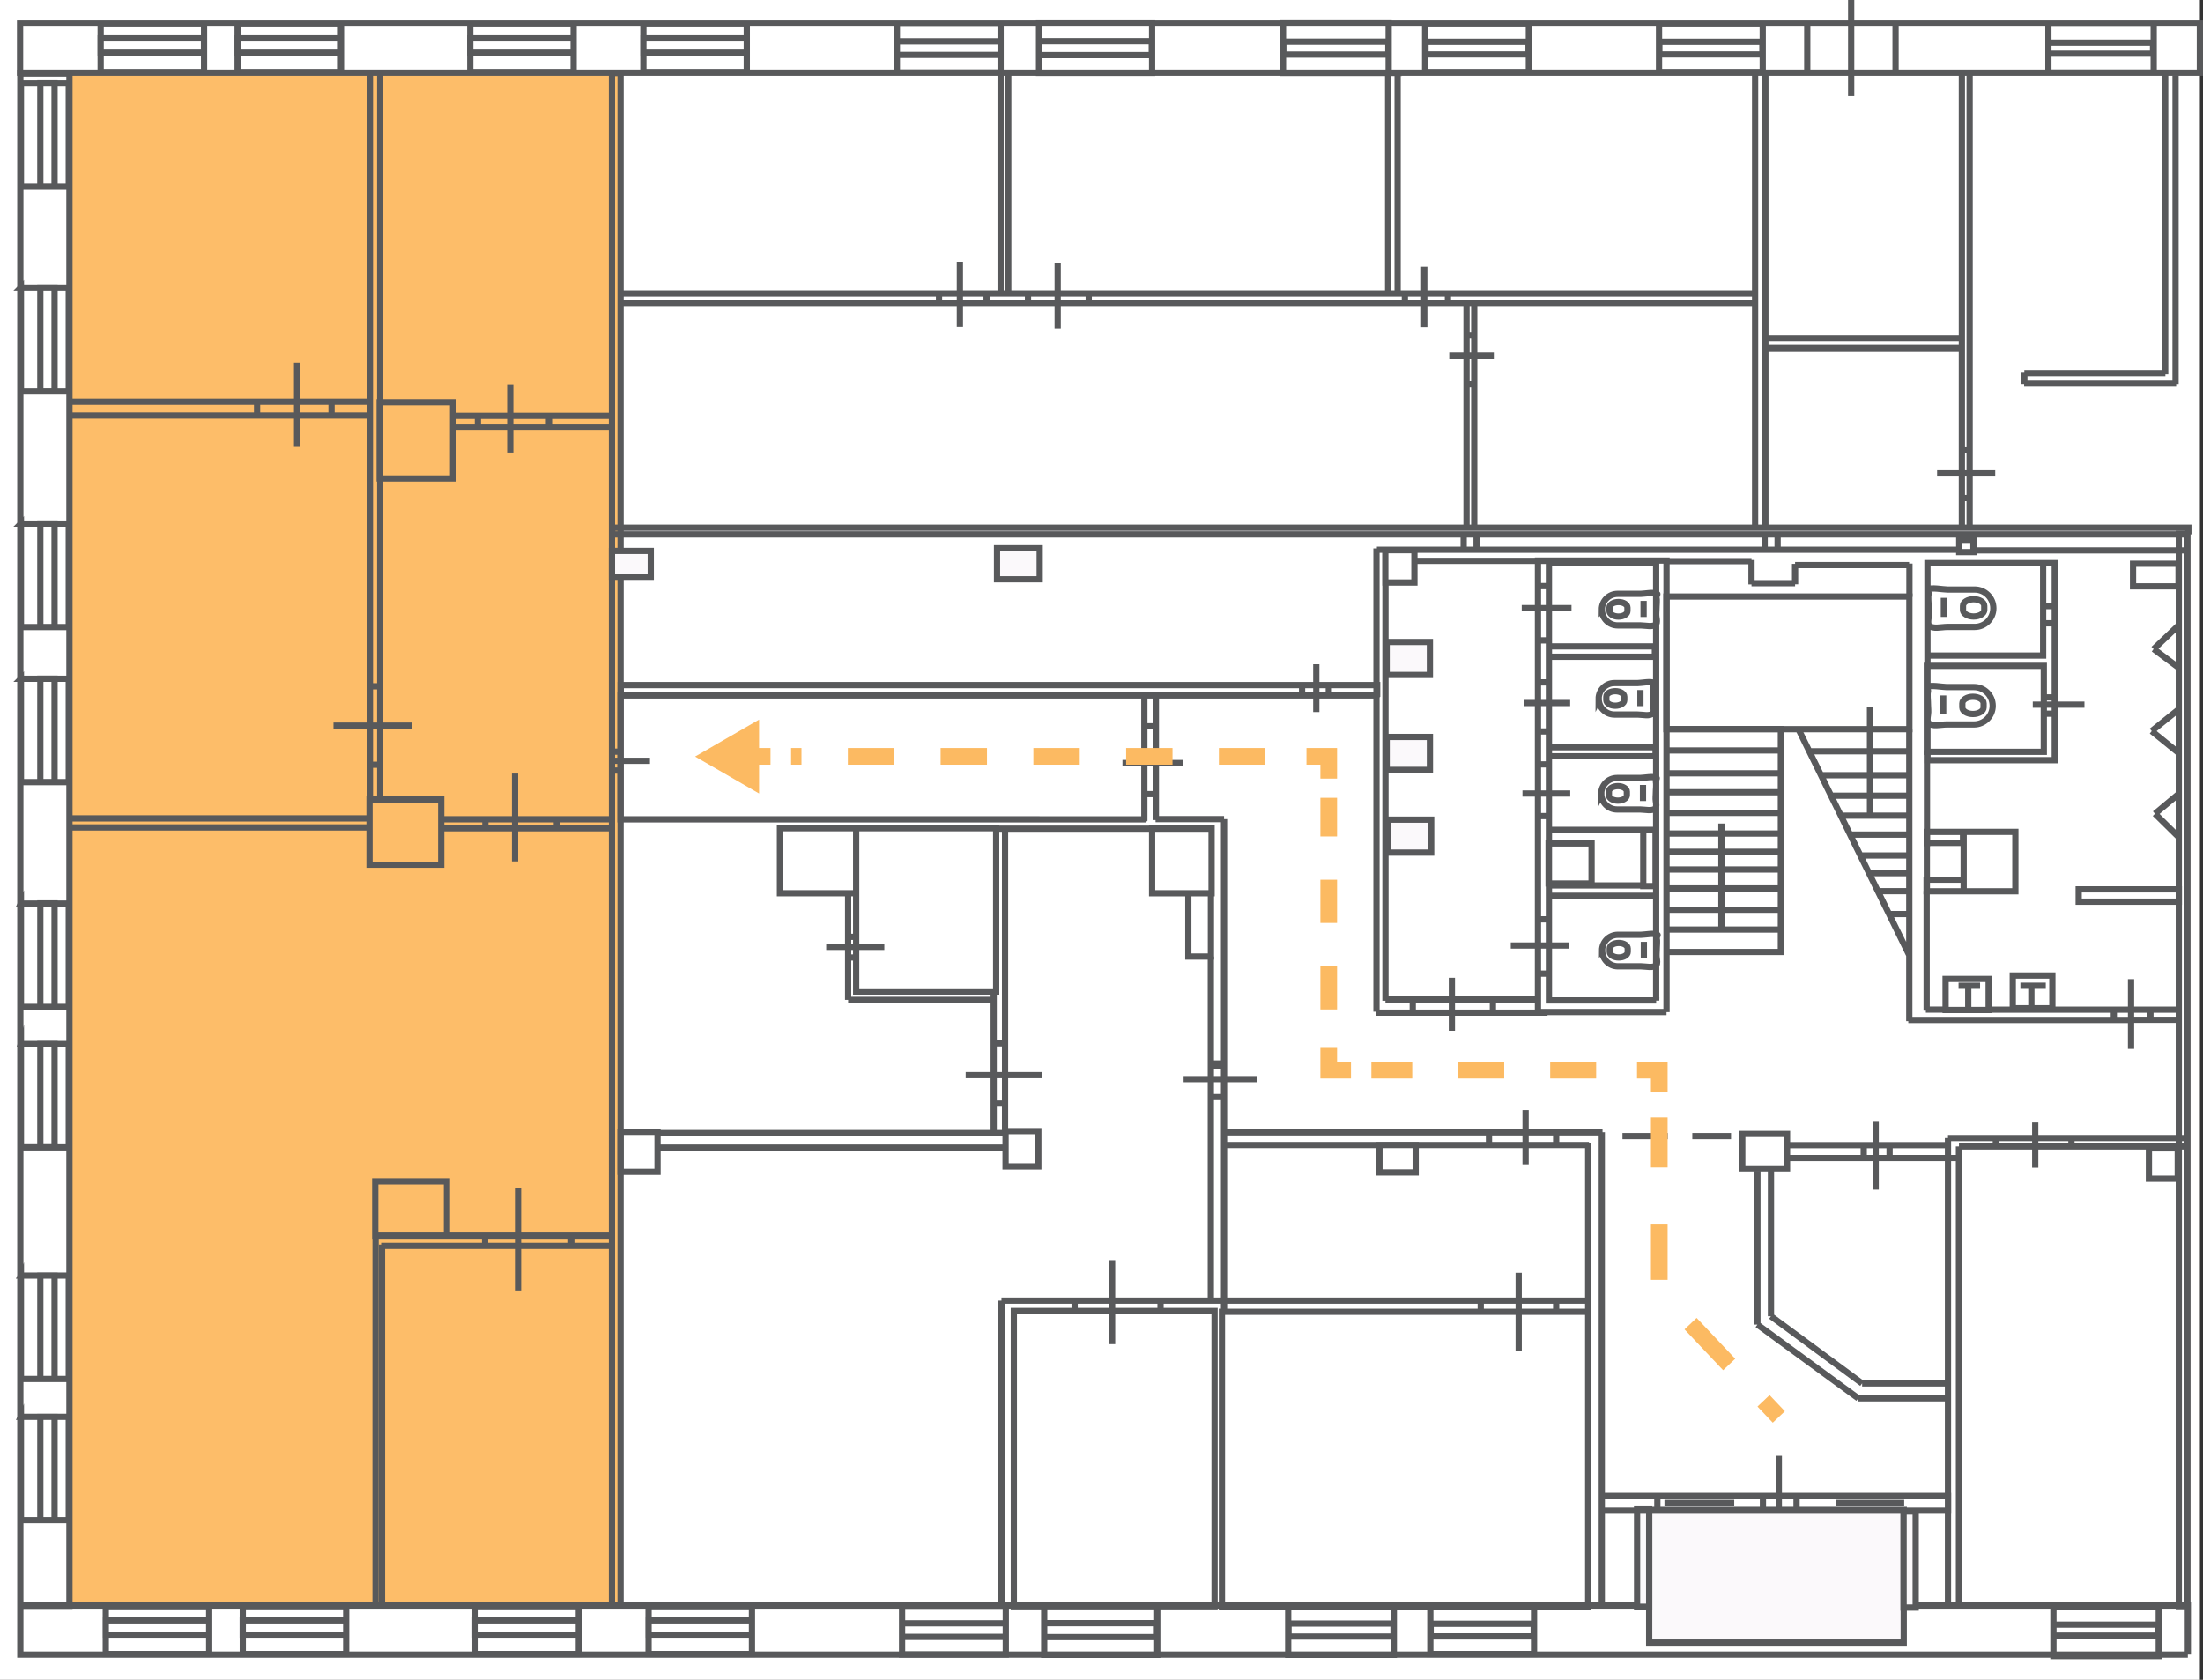 <?xml version="1.0" encoding="UTF-8"?>
<svg id="_Слой_1" data-name="Слой 1" xmlns="http://www.w3.org/2000/svg" viewBox="0 0 331.55 252.88">
  <rect x="0" y="0" width="331.55" height="252.88" fill="#333333" stroke="none"/>
  <defs>
    <style>
      .cls-1 {
        fill: #fdbd69;
      }

      .cls-2 {
        fill: #fbf9fb;
      }

      .cls-3 {
        fill: #fff;
      }

      .cls-4 {
        fill: #fcba62;
      }

      .cls-5 {
        stroke-dasharray: 0 0 6.92 6.92;
      }

      .cls-5, .cls-6, .cls-7, .cls-8, .cls-9, .cls-10 {
        fill: none;
        stroke-miterlimit: 10;
      }

      .cls-5, .cls-6, .cls-8, .cls-9, .cls-10 {
        stroke: #fcba62;
        stroke-width: 2.51px;
      }

      .cls-6 {
        stroke-dasharray: 0 0 6.51 6.51;
      }

      .cls-7 {
        stroke: #58595b;
        stroke-width: .94px;
      }

      .cls-9 {
        stroke-dasharray: 0 0 8.46 8.46;
      }

      .cls-10 {
        stroke-dasharray: 0 0 6.98 6.98;
      }
    </style>
  </defs>
  <rect class="cls-3" width="331.08" height="252.88"/>
  <rect class="cls-1" x="10.48" y="10.83" width="83.26" height="230.98"/>
  <path class="cls-7" d="M324.79,246.23h-15.75v-1.65h15.75v1.65Zm.1,3.08h-15.85v-7.36h15.85v7.36Zm-16.01-97.53h-5.96v-4.93h5.96v4.93Zm-9.59,.26h-6.48v-4.67h6.48v4.67Zm-11.93-42.27h-36.56v-19.97h36.56v19.97Zm-18.41,66.12h-6.74v-5.19h6.74v5.19Zm58.8,1.56h-4.34v-4.58h4.34v4.58Zm1.6-96.99H92.14v-1h237.21v1Zm-.14,161.33h-1.3V80.41h1.3V241.79Zm-326.15-.06V11.05h7.39V241.74H3.06Zm326.21,7.36H3.06v-7.39H329.27v7.39Zm-235.87-7.4h-1.3V10.98h1.3V241.7Z"/>
  <rect class="cls-2" x="248.2" y="227.31" width="38.31" height="19.97"/>
  <rect class="cls-7" x="248.2" y="227.31" width="38.31" height="19.97"/>
  <rect class="cls-2" x="246.38" y="227.11" width="1.82" height="14.78"/>
  <rect class="cls-7" x="246.38" y="227.11" width="1.82" height="14.78"/>
  <rect class="cls-2" x="286.51" y="227.57" width="1.82" height="14.46"/>
  <path class="cls-7" d="M149.92,149.38h-21.07v-24.7h21.07v24.7Zm-21.07-14.91h-11.47v-9.79h11.47v9.79Zm-29.89,41.94h-5.57v-6.03h5.57v6.03ZM6.07,12.53h2.14v15.57h-2.14V12.53Zm-2.92,.02h7.2v15.56H3.15V12.54Zm2.92,30.71h2.14v15.57h-2.14v-15.57Zm-2.92,.02h7.2v15.56H3.15v-15.56Zm2.92,35.54h2.14v15.57h-2.14v-15.57Zm-2.92,.02h7.2v15.56H3.15v-15.56Zm2.92,23.32h2.14v15.57h-2.14v-15.57Zm-2.92,.02h7.2v15.56H3.15v-15.56Zm2.92,33.82h2.14v15.58h-2.14v-15.58Zm-2.92,.02h7.2v15.56H3.15v-15.56Zm2.92,21.12h2.14v15.57h-2.14v-15.57Zm-2.92,.02h7.2v15.56H3.15v-15.56Zm2.92,34.86h2.14v15.57h-2.14v-15.57Zm-2.92,.01h7.2v15.56H3.15v-15.56Zm2.92,21.25h2.14v15.57h-2.14v-15.57Zm-2.92,.01h7.2v15.56H3.15v-15.56ZM30.7,7.91H15.13v-2.14h15.57v2.14Zm0,2.92H15.15V3.63h15.56v7.2Zm20.62-2.92h-15.57v-2.14h15.57v2.14Zm0,2.92h-15.56V3.63h15.56v7.2Zm35.01-2.92h-15.57v-2.14h15.57v2.14Zm0,2.92h-15.56V3.63h15.56v7.2Zm26.06-2.92h-15.57v-2.14h15.57v2.14Zm0,2.92h-15.56V3.63h15.56v7.2Zm60.95-2.55h-16.97v-2.09h16.97v2.09Zm.05,2.67h-17.02V3.51h17.02v7.44Zm-22.8-2.7h-15.61v-2.04h15.61v2.04Zm0,2.65h-15.61V3.56h15.61v7.34Zm114.65-2.72h-15.51v-1.9h15.51v1.9Zm.05,2.65h-15.61V3.63h15.61v7.2Zm-35.25-2.65h-15.51v-1.9h15.51v1.9Zm.05,2.65h-15.61V3.63h15.61v7.2Zm-21.15-2.63h-15.8v-1.94h15.8v1.94Zm.05,2.76h-15.9V3.5h15.9v7.46Zm115.04-2.9h-15.75v-1.65h15.75v1.65Zm.1,2.85h-15.85V3.55h15.85v7.36Zm6.97,.02H3.02V3.53H331.08v7.39ZM31.48,246.08H15.91v-2.14h15.57v2.14Zm0,2.92H15.92v-7.2h15.56v7.2Zm20.62-2.92h-15.57v-2.14h15.57v2.14Zm0,2.92h-15.56v-7.2h15.56v7.2Zm35.01-2.92h-15.57v-2.14h15.57v2.14Zm0,2.92h-15.56v-7.2h15.56v7.2Zm26.06-2.92h-15.57v-2.14h15.57v2.14Zm0,2.92h-15.56v-7.2h15.56v7.2Zm60.95-2.55h-16.97v-2.09h16.97v2.09Zm.05,2.67h-17.02v-7.44h17.02v7.44Zm-22.8-2.7h-15.61v-2.04h15.61v2.04Zm0,2.65h-15.61v-7.34h15.61v7.34Zm31.42-7.26h-30.21v-44.45h30.21v44.45Zm56.24,.11h-55.13v-44.44h55.13v44.44Zm-8.21,4.43h-15.51v-1.9h15.51v1.9Zm.05,2.65h-15.61v-7.2h15.61v7.2Zm-21.15-2.63h-15.8v-1.95h15.8v1.95Zm.05,2.75h-15.9v-7.46h15.9v7.46Zm118.1-160.85h-6.85v-3.4h6.85v3.4Zm-3.55,34.23l3.65,3.6m-.05-6.61l-3.6,3.01m-.49-12.44l4.13,3.35m.1-6.76l-4.23,3.4m.29-12.35l3.84,2.87m.05-6.56l-3.89,3.7m-65.05,26.26v16.14m22.36-33.75v16.4m-49.84,15.64h1.46m-1.6,8.17h1.46m-5.54-4.23h8.8m-3.06-7.49h16.05m-.1-35.98h-15.95v-1.56h15.95v1.56Zm.1,14.98h-16.05v-1.36h16.05v1.36Zm0,19.54h-1.85v-8.46h1.85v8.46Zm-1.85-.1h-14.2v-8.36h14.2v8.36Zm-7.78-.29h-6.47v-6.03h6.47v6.03Zm57.47-49.88h-2.14v-1.85h2.14v1.85Zm-46.19,69.23h-19.35V84.39h19.35v67.97Zm17.21-9.04h-17.21v-33.55h17.21v33.55Zm-18.77,7.29h-16.14V84.69h16.14v65.93Zm-1.85-8.82v2.42m-5.13-.89c0,.46,.6,.83,1.35,.83s1.35-.37,1.35-.83v-.53c0-.46-.6-.83-1.35-.83s-1.35,.37-1.35,.83v.53Zm-1.15-.22c0,1.31,1.06,2.38,2.38,2.38h3.46c.75,0,1.9,.32,2.33-.22,.17-.2,.11-.63,.04-1.04-.06-.41,0-.84,0-1.12,0-.68,.12-1.46,0-1.81-.04-.13,.19-.52,.13-.56-.4-.31-1.96,0-2.51,0h-3.46c-1.31,0-2.38,1.07-2.38,2.38Zm6.15-24.92v2.42m-5.13-.89c0,.46,.6,.83,1.35,.83s1.35-.37,1.35-.83v-.53c0-.46-.6-.83-1.35-.83s-1.35,.37-1.35,.83v.53Zm-1.15-.22c0,1.32,1.06,2.38,2.38,2.38h3.46c.75,0,1.9,.32,2.33-.21,.17-.2,.11-.63,.04-1.04-.06-.41,0-.84,0-1.12,0-.68,.12-1.46,0-1.81-.04-.13,.19-.51,.13-.56-.4-.31-1.96,0-2.51,0h-3.46c-1.31,0-2.38,1.07-2.38,2.38Zm5.89-15.6v2.42m-5.13-.89c0,.46,.6,.83,1.35,.83s1.35-.37,1.35-.83v-.53c0-.46-.6-.83-1.35-.83s-1.35,.37-1.35,.83v.53Zm-1.15-.22c0,1.31,1.06,2.38,2.38,2.38h3.46c.75,0,1.9,.32,2.33-.21,.17-.2,.11-.63,.04-1.04-.06-.4,0-.84,0-1.12,0-.68,.12-1.46,0-1.81-.04-.13,.19-.51,.13-.56-.4-.32-1.96,0-2.51,0h-3.46c-1.31,0-2.38,1.06-2.38,2.38Zm6.76-14.73v2.42m-5.13-.89c0,.46,.6,.83,1.35,.83s1.35-.37,1.35-.83v-.53c0-.46-.6-.83-1.35-.83s-1.35,.37-1.35,.83v.53Zm-1.15-.22c0,1.31,1.06,2.38,2.38,2.38h3.46c.75,0,1.9,.32,2.33-.21,.17-.21,.11-.63,.04-1.04-.06-.4,0-.84,0-1.12,0-.68,.12-1.46,0-1.82-.04-.13,.19-.51,.13-.56-.4-.31-1.96,0-2.51,0h-3.46c-1.31,0-2.38,1.06-2.38,2.38Zm51.37,12.92v2.87m6.08-1.06c0,.54-.72,.99-1.6,.99s-1.6-.44-1.6-.99v-.62c0-.55,.72-.99,1.6-.99s1.6,.44,1.6,.99v.62Zm1.37-.26c0,1.56-1.26,2.82-2.82,2.82h-4.1c-.89,0-2.25,.38-2.77-.26-.19-.24-.12-.75-.05-1.23,.08-.48,0-1,0-1.33,0-.8-.14-1.73,0-2.15,.05-.15-.23-.61-.15-.66,.48-.37,2.32,0,2.97,0h4.1c1.56,0,2.82,1.26,2.82,2.82Zm-7.35-16.24v2.87m6.08-1.05c0,.55-.72,.99-1.6,.99s-1.6-.44-1.6-.99v-.62c0-.54,.72-.99,1.6-.99s1.6,.44,1.6,.99v.62Zm1.37-.26c0,1.56-1.26,2.82-2.82,2.82h-4.1c-.89,0-2.25,.38-2.77-.25-.19-.24-.12-.75-.05-1.23,.08-.48,0-1,0-1.33,0-.8-.14-1.73,0-2.15,.05-.15-.23-.61-.15-.67,.48-.37,2.32,0,2.97,0h4.1c1.56,0,2.82,1.26,2.82,2.82Zm5.93,14.52h7.78m-1.07-13.61h0Zm-5.15,6.22h-17.41v-13.91h17.41v13.91Zm.1,14.49h-17.6v-12.94h17.6v12.94Zm1.65,1.26h-19.16v-29.66h19.16v29.66Zm-13.71,19.74h-5.58v-1.75h5.58v1.75Zm-.1-7.29h-5.45v-1.65h5.45v1.65Zm.1,7.29h-5.54v-8.95h5.54v8.95Zm32.38,1.56h-15.07v-1.85h15.07v1.85Zm-24.6-1.56h-7.78v-8.95h7.78v8.95Zm17.41,13.22v10.5m-66.03,13.13h5.83m-16.34,0h6.81m17.89,3.31h25.96m-25.87-1.95h23.92m-53.87-.26v69.79m2.05-71.47v71.37m8.36-16.53v1.95m43.76,.19h-52.12v-2.23h52.12v2.23Zm-16.92-1.17h10.31m-36.08,0h10.5m6.71-7.1v7.97m12.54-18.87h12.83m-26.55-10.11l13.71,10.11m-13.71-32.19v22.08m13.13,12.35h13.32m-28.49-11.09l15.17,11.09m-15.17-34.23v23.14m17.8-30.53v10.21m18.08-7.68v1.17m11.38-1.07v.87m-5.45-3.4v6.81m-11.48-3.21v69.14m0-69.14h34.33m-35.98-1.26h36.08m-36.08,70.21v-70.21m-4.86,70.69h-1.82v-14.46h1.82v14.46Z"/>
  <rect class="cls-2" x="92.1" y="82.94" width="5.84" height="3.89"/>
  <rect class="cls-7" x="92.1" y="82.94" width="5.84" height="3.89"/>
  <rect class="cls-2" x="150.05" y="82.55" width="6.42" height="4.67"/>
  <path class="cls-7" d="M182.24,144h-3.4v-9.53h3.4v9.53Zm.1-9.53h-8.95v-9.79h8.95v9.79Zm-25.87-47.26h-6.42v-4.67h6.42v4.67Z"/>
  <rect class="cls-2" x="208.69" y="110.94" width="6.51" height="4.96"/>
  <rect class="cls-7" x="208.69" y="110.94" width="6.51" height="4.96"/>
  <rect class="cls-2" x="208.88" y="123.39" width="6.51" height="4.96"/>
  <rect class="cls-7" x="208.88" y="123.39" width="6.51" height="4.96"/>
  <rect class="cls-2" x="208.69" y="96.55" width="6.51" height="4.96"/>
  <path class="cls-7" d="M278.6,0V14.45m6.68-10.99v7.52m-13.29-7.39v7.26m0-3.73v.19m19.54,63.84h8.75m-4.86,3.84h.92m-1.02-7.29h1.07m-75.75-9.92h1.17m-1.17-7.29h1.12m-3.65,3.06h6.71m-80.36-14.16v9.79m-3.14-5.09v1.43m7.16-1.39v1.52m10.7-6.09v9.85m4.67-5.28v1.36m-9.14-1.46v1.56m59.64-5.45v9.08m3.56-5.06v1.49m-6.48-1.56v1.36m10.44,.13v33.81m-1.16-33.81v33.95M93.26,45.6h170.75m-170.69-1.43h170.98M151.74,11.24V44.12m-1.15-32.95V44.12M210.34,11.11V43.99m-1.43-32.87V44.12m56.8,8.28h29.46m-29.42-1.51h29.37m-29.43-39.79V79.3m-1.55-68.33V79.43m31.12-68.33V79.43m1.17-68.33V79.43m8.23-23.42v1.84m-.03-.19h22.88m-22.85-1.46h21.23m-.03-45.08V56.38m1.56-45.06V57.85M77.51,116.45v13.23m6.29-6.42v1.55m-10.76-1.55v1.36m-22.85-15.38h11.82m-6.42,5.88h1.61m-1.46-11.81h1.36m19.69-45.41v10.26m5.83-5.49v1.65m-10.7-1.75v1.7m-27.21-9.66v12.57m5.19-6.61v2.01m-11.21-2.14v2.08m29.69,1.75h23.58m-23.77-1.65h23.82m-23.82,9.43h-11.05v-11.47h11.05v11.47Zm-1.79,58.12h-10.79v-9.82h10.79v9.82Zm.05-5.48h25.79m-25.9-1.36h25.82m-81.67,1.23H55.53m-45.25-1.36H55.4M10.48,62.58H55.58m-45.17-2.08H55.7m1.52-49.63V120.28m-1.55-109.36V120.36m11.59,65.65h-10.79v-8.17h10.79v8.17Zm10.7-7.15v15.41m8.02-8.22v1.46m-12.98-1.36v1.31m-15.64,.1h34.75m-34.62,54.31v-54.5m-.97-1.48v55.99m35.59-55.87H56.31m251.14-78.57h2.07m-2.07-2.46h1.56m-1.68-11.15h1.81m-1.69-2.59h1.56m-24.63,81.16v1.95m-3.89-1.95v1.82m-10.11,50.95v2.08m-5.06-2.08v1.82M91.97,116h1.3m-1.3-2.85h1.3m102.69-9.98v1.3m4.02-1.56v1.42m-72.48,39.81h1.3m-1.14-3.11h1.14m53.29,19.06h2.2m-2.07,5.06h1.82m-1.95-4.67h2.2m-9.63,35.17v1.85m-12.93-1.85v1.65m5.64-7.59v12.64m156.27-50.4v1.53m-5.51-1.39v1.52m-12.41-5.22v3.47m-1.65-3.47h3.82m-11.67-.03v3.63m-1.46-3.6h3.24m-47.16-8.46h17.15m-17.28-2.98h17.34m-17.41-3.21h17.34m-17.18-2.85h17.28m-17.37-2.66h17.24m16.43,9.37h2.92m-4.63-3.44h4.7m-6-2.72h5.96m-7.29-2.66h7.36m-8.95-3.14h8.98m-10.41-2.85h10.31m-11.73-3.01h11.7m-13.19-3.08h13.16m-15.02-3.6h15.02m-16.56-3.24l16.66,34m-19.84-63.31v2.14m-1.95-2.14v2.08m-14.65,42.85h17.05m-17.11-3.11h17.24m-17.24-3.11h17.18m-17.24-2.85h17.18m-17.24-3.44h17.24m-45.77-32.35v2.08m-1.94-2.2v2.07m-128.36,31.96h5.9m26.52,28.01h8.75m-5.45,7.97h22.04m-22.04-16.08v16.08m22.04,15.62h1.49m-1.68-9.08h1.68m-5.84,4.8h11.47m77.4,33.84v1.95m-11.35-1.95v1.69m5.71-5.77v11.8m5.64-33v2.01m-10.11-1.94v1.82m5.51-5.19v8.17m-51.47-12.83h11.09m-5.12,9.92h55.04m-54.94-1.91h56.98m-9.72-47.61h1.56m-3.89-3.4h7.19m-4.67-4.38h1.65m-1.46-4.96h1.26m-3.79-4.28h7m-4.67-3.11h1.65m-1.65-6.32h1.75m-1.94-8.17h1.75m-4.18,3.31h7.49m-64.47,28h1.75m-1.65-10.21h1.75m-4.96,5.54h9.14m20.03-14.88v7.2m10.41,43.27h22.99m-22.99-62.82v63.01m4.38-66.22h21.49m29.22,.05h-12.74m12.74,3.5v-3.68m6.56,3.49h-6.56m6.56-2.91v3.08m17.16-2.89h-17.16m17.21,4.78v-5.01m2.64,28.09v14.46m-.05,24.75v-18.02m2.75,17.86h-2.87m38.1,.01h-28.73m21.41,1.53h7.32m-40.74,.02h33.57m-33.42-43.71v43.89m-136.09-29.06v45.9m30.97,25.17v-51.73m-31.51,51.8h88.29m-88.29,0v46m33.5-118.49v74.19m-10.31-74.19h10.31m-10.26-18.72v18.86m-24.05,1.3h32.54m-32.9,45.72v-21.1m-50.71,21.2h52.7m-.24,2.19h-52.41m198.18-89.9h32.14m-121.99-.1h87.47m-70.01,67.78v1.8m-12.06-1.8v1.85m5.89-5.2v7.97m-11.43-2.72h25.82m-25.74-69.88v69.74m.1-47.61H93.42v-1.56h113.84v1.56Zm-35.04,18.65H93.39v-18.67h78.83v18.67Zm-15.95,52.25h-4.93v-5.32h4.93v5.32Zm56.79,.91h-5.45v-4.15h5.45v4.15Zm-.19-88.81h-4.38v-4.86h4.38v4.86Zm2.33,13.91h-6.51v-4.96h6.51v4.96Z"/>
  <line class="cls-8" x1="267.71" y1="213.31" x2="265.41" y2="210.88"/>
  <polyline class="cls-9" points="260.24 205.41 249.72 194.28 249.72 168.21"/>
  <polyline class="cls-8" points="249.72 164.45 249.72 161.1 246.37 161.1"/>
  <line class="cls-5" x1="240.22" y1="161.1" x2="206.39" y2="161.1"/>
  <polyline class="cls-8" points="203.32 161.1 199.97 161.1 199.97 157.75"/>
  <line class="cls-6" x1="199.97" y1="151.96" x2="199.97" y2="120.1"/>
  <polyline class="cls-8" points="199.97 117.21 199.97 113.86 196.62 113.86"/>
  <line class="cls-10" x1="190.42" y1="113.86" x2="119.06" y2="113.86"/>
  <line class="cls-8" x1="115.96" y1="113.86" x2="112.61" y2="113.86"/>
  <polyline class="cls-4" points="114.24 108.33 104.61 113.89 114.24 119.45"/>
</svg>